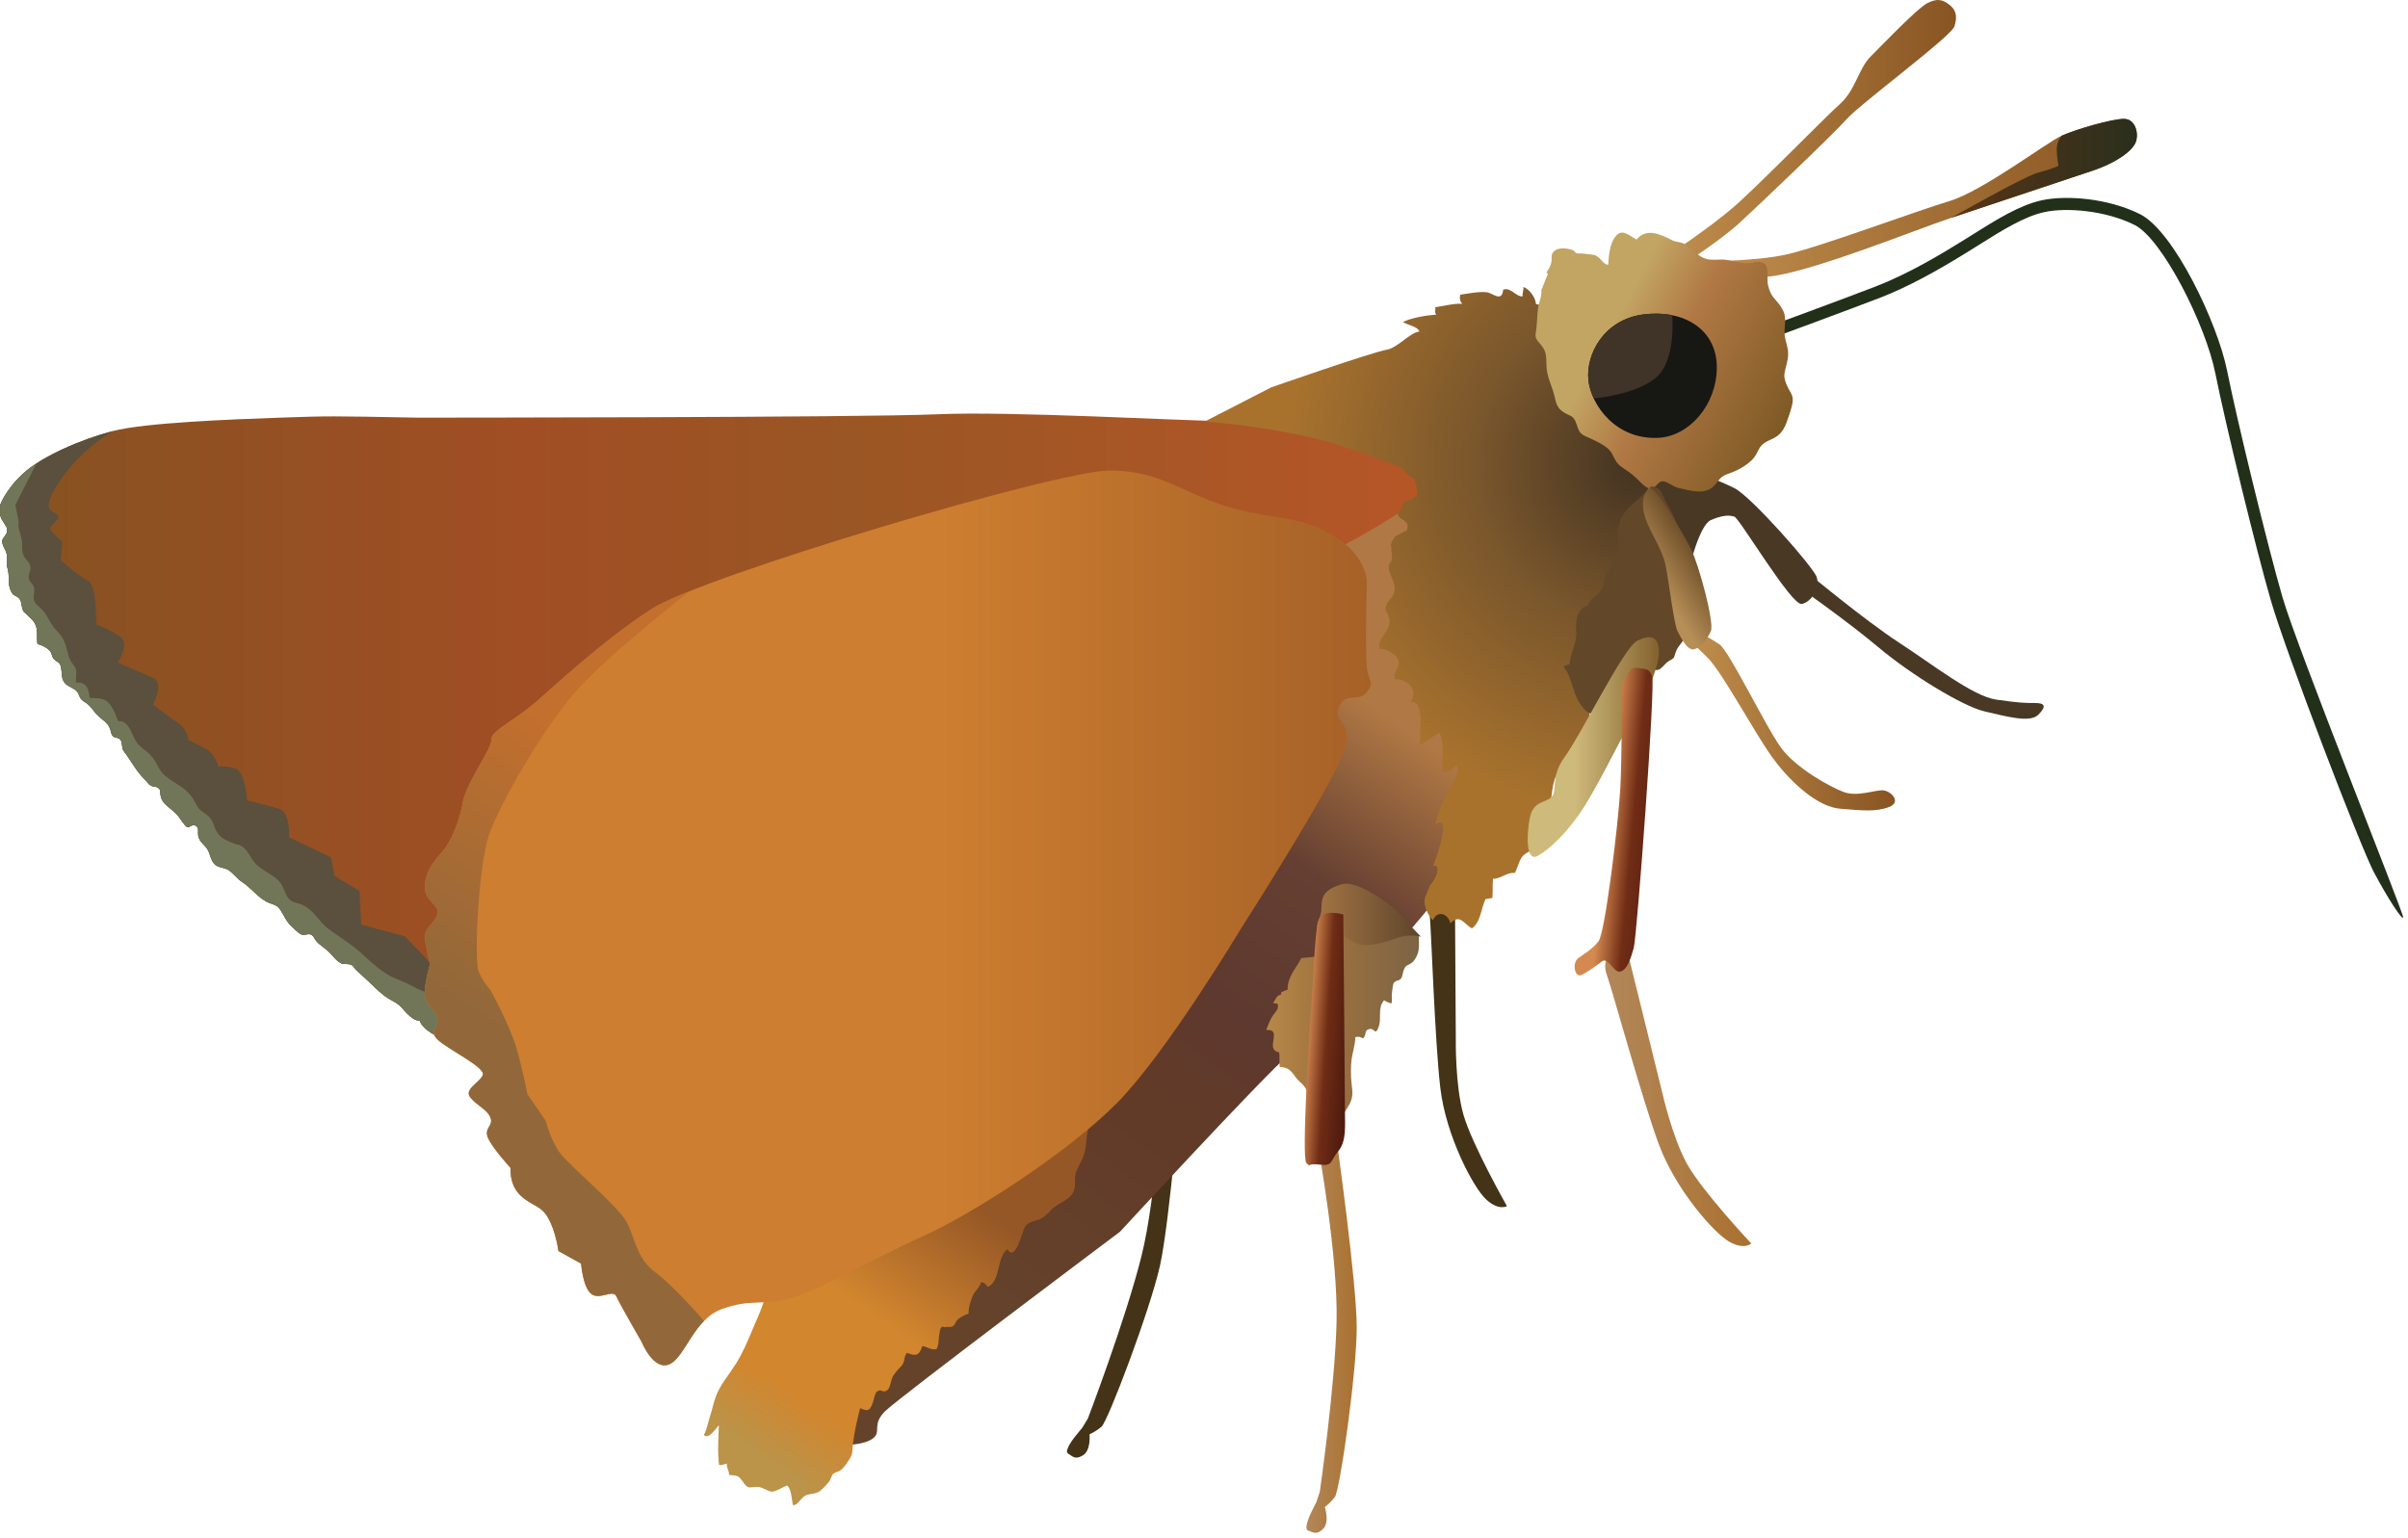 
        <svg xmlns:rdf="http://www.w3.org/1999/02/22-rdf-syntax-ns#" xmlns="http://www.w3.org/2000/svg" xmlns:cc="http://creativecommons.org/ns#" xmlns:xlink="http://www.w3.org/1999/xlink" xmlns:dc="http://purl.org/dc/elements/1.1/" x="0px" y="0px" width="501" height="320" viewBox="0 0 501 320" xml:space="preserve">
            <title>Problema bulenta (Rare Skipper)</title>
            <desc xmlns:ian_image_library="https://ian.umces.edu/media-library/">
                <ian_image_library:title>Problema bulenta (Rare Skipper)</ian_image_library:title>
                <ian_image_library:descr>Illustration of Problema bulenta (Rare Skipper).</ian_image_library:descr>
                <ian_image_library:scene>
                    <ian_image_library:contains>insect, butterfly, Animalia, Arthropoda, Insecta, Lepidoptera, Hesperiidae, Problema bulenta, Rare Skipper</ian_image_library:contains>
                    <ian_image_library:when>2012-02-03</ian_image_library:when>
                </ian_image_library:scene>
            </desc>
            
<defs>
</defs>
<linearGradient id="ian_symbols_975c6298c4fa71646d8c569a0c33341e" gradientUnits="userSpaceOnUse" x1="347.238" y1="27.561" x2="406.964" y2="27.561">
	<stop  offset="0" style="stop-color:#C08E4D"/>
	<stop  offset="1" style="stop-color:#885422"/>
</linearGradient>
<path fill="url(#ian_symbols_975c6298c4fa71646d8c569a0c33341e)" d="M347.238,53.026c0,0,8.383-5.589,13.271-9.781c4.896-4.191,19.213-18.859,22.356-21.655
	s3.84-7.335,6.287-9.781c2.448-2.445,9.783-10.128,11.879-11.176s3.14-0.7,4.535,0.348c1.399,1.048,1.748,2.445,1.048,4.541
	c-0.696,2.096-19.558,16.068-22.349,19.211c-2.8,3.144-18.166,17.813-22.357,21.655c-4.191,3.842-11.878,8.733-11.878,8.733
	L347.238,53.026z"/>
<path fill="#493824" d="M375.882,119.039c0,0,12.222,10.128,19.209,14.67s15.366,11.178,20.257,11.876
	c4.892,0.698,5.939,0.698,8.035,0.698s2.443,0.7,0.7,2.446c-1.748,1.746-6.64,0.35-11.179-0.698s-15.37-7.687-22.005-13.274
	c-6.635-5.587-17.113-12.922-17.113-12.922L375.882,119.039z"/>
<path fill="#493824" d="M351.429,118.341c0,0,2.096-9.081,4.544-10.129c2.443-1.048,3.839-1.05,4.887-0.7
	s11.879,18.513,13.975,18.164c2.096-0.35,3.839-3.494,3.144-5.589c-0.7-2.096-13.626-16.766-17.118-18.511
	c-3.491-1.746-7.683-3.144-7.683-3.144l-10.826,1.397L351.429,118.341z"/>
<path fill="#443317" d="M302.705,185.509l0.185,30.58c0,0-0.168,9.66,1.579,15.829c1.748,6.172,9.063,19.065,9.063,19.065
	s-1.687,1.036-4.334-1.399c-2.645-2.436-8.33-13.144-9.521-23.131c-1.187-9.983-1.907-33.867-2.268-36.831
	c-0.368-2.963,1.826-4.592,1.826-4.592L302.705,185.509z"/>
<path fill="#443317" d="M245.785,224.341c0,0-2.396,29.888-4.457,39.094c-2.062,9.202-10.813,32.296-12.141,33.433
	c-1.328,1.131-2.503,1.584-2.503,1.584s0.338,3.299-1.332,4.355c-1.668,1.061-2.196,0.221-3.144-0.348
	c-0.945-0.564,1.521-3.594,1.521-3.594l1.479-1.816l1.14-1.893c0,0,7.8-20.445,11.117-33.662
	c3.319-13.217,4.266-36.625,4.266-36.625L245.785,224.341z"/>
<linearGradient id="ian_symbols_4750fa21984255b42d7c23ec495b509c" gradientUnits="userSpaceOnUse" x1="199.865" y1="274.27" x2="289.283" y2="147.13">
	<stop  offset="0" style="stop-color:#65432B"/>
	<stop  offset="0.394" style="stop-color:#623A28"/>
	<stop  offset="0.551" style="stop-color:#5E392F"/>
	<stop  offset="0.758" style="stop-color:#653F32"/>
	<stop  offset="0.988" style="stop-color:#B07844"/>
</linearGradient>
<path fill="url(#ian_symbols_4750fa21984255b42d7c23ec495b509c)" d="M279.824,116.595c-0.024-2.8-1.375-5.008-0.99-7.979c0.736-0.156,2.137,0.602,2.496,0.414
	c0.463-0.244,0.803-1.985,1.003-2.501c1.126-0.271,1.993,0.618,3.021,0.233c0.151-2.262,1.833-2.833,3.495-3.498
	c-0.176-1.694,1.404-1.751,2.501-1.347c0.68,0.25,0.99,0.487,1.769,0.688c0.744,0.192,1.199,0.358,2.079,0.368l1.392,2.794
	l11.183,47.153c0,0-3.496,25.148-7.688,32.135s-25.5,28.641-31.787,34.23c-6.287,5.588-35.275,37.023-35.275,37.023
	s-46.105,34.578-48.898,37.375c-2.794,2.791-0.7,4.191-2.446,5.586c-1.745,1.396-5.589,1.396-5.589,1.396l-2.096-10.479
	l107.927-170.799L279.824,116.595z"/>
<linearGradient id="ian_symbols_bd81569bb44ba894897450ad8fd3b9ce" gradientUnits="userSpaceOnUse" x1="160.255" y1="303.884" x2="223.126" y2="212.37">
	<stop  offset="0" style="stop-color:#BB9349"/>
	<stop  offset="0.127" style="stop-color:#D2862E"/>
	<stop  offset="0.333" style="stop-color:#D2862E"/>
	<stop  offset="0.612" style="stop-color:#965726"/>
</linearGradient>
<path fill="url(#ian_symbols_bd81569bb44ba894897450ad8fd3b9ce)" d="M159.323,269.231c-0.516,2.57-1.856,5.248-2.871,7.695c-0.995,2.395-2.004,4.756-3.416,6.975
	c-1.442,2.271-3.181,4.236-4.115,6.713c-0.471,1.252-0.68,2.574-1.105,3.787c-0.428,1.219-0.741,3.195-1.382,4.178
	c0.993,1.098,2.441-1.305,3.128-1.98c-0.091,2.652-0.291,5.588,0.034,8.207c0.629,0.191,1.091-0.168,1.634-0.25
	c-0.093,0.904,0.491,1.482,0.462,2.35c1.677,0.221,1.879,0,2.82,1.359c1.212,1.748,1.267,1.146,3.065,1.137
	c1.139-0.008,2.056,0.967,3.048,0.986c0.792,0.018,2.378-1.01,3.149-1.285c0.928,0.803,0.915,2.91,1.208,4.094
	c0.99,0.078,1.53-1.27,2.288-1.797c1.009-0.699,2.18-0.393,3.164-1.02c0.669-0.43,1.588-1.477,2.087-2.107
	c0.287-0.359,0.526-1.33,0.852-1.596c0.491-0.402,0.925-0.344,1.414-0.676c0.833-0.561,1.394-1.527,1.905-2.289
	c0.829-1.24,0.606-1.906,0.786-3.4c0.293-2.424,0.857-4.848,1.483-7.291c1.697,0.803,2.104,0.459,2.727-1.439
	c0.144-0.439,0.344-1.703,0.768-2.01c0.929-0.68,0.984,0.27,1.948-0.152c0.719-0.314,0.919-1.752,1.115-2.391
	c0.248-0.803,0.6-1.146,1.048-1.727c0.454-0.59,1.105-0.99,1.406-1.76c0.247-0.631,0.202-1.58,0.777-2.031
	c1.677,0.736,2.55,0.631,3.125-1.399c0.96,0.041,1.879,0.933,3.013,0.585c0.424-0.871,0.394-1.682,0.489-2.656
	c0.004-0.041,0.228-1.449,0.248-1.481c0.611-0.95,0.538-0.263,1.149-0.417c0.655-0.164,0.944,0.217,1.597-0.267
	c0.37-0.274,0.461-0.839,0.751-1.15c0.555-0.593,1.631-1.149,2.403-1.362c-0.054-1.217,0.4-2.607,0.847-3.697
	c0.397-0.965,1.529-1.833,1.729-2.824c0.622-0.057,1.025,0.41,1.412,0.941c2.716-1.092,1.815-6.303,4.105-7.842
	c1.615,2.881,3.25-4.061,3.573-4.593c0.702-1.154,1.95-1.171,2.968-1.58c1.136-0.458,1.75-1.13,2.542-1.997
	c1.397-1.535,4.218-2.006,4.81-4.273c0.335-1.277-0.074-2.546,0.43-3.762c0.465-1.117,1.042-2.018,1.474-3.144
	c0.91-2.374,0.274-5.239,1.756-7.249c1.401-1.899,1.621-4.117,2.972-6.033c0.702-0.999,1.676-1.424,2.529-2.096
	c0.943-0.745,1.901-1.973,2.542-3.037c1.15-1.916,2.38-3.594,3.641-5.416c0.859-1.248,1.189-2.521,1.854-3.762
	c0.645-1.203,1.793-1.317,2.722-2.186c1.608-1.498,21.936-43.542,21.747-43.948c0.009-0.25-0.118-0.356-0.368-0.323L159.323,269.231
	z"/>
<path fill="#22301A" d="M493.937,181.563c-2.791-5.239-18.341-45.825-21.464-56.586c-3.029-10.434-9.398-36.491-11.551-47.258
	c-2.067-10.329-11.102-28.057-16.799-30.903c-6.091-3.049-14.199-3.663-18.73-2.691c-4.232,0.906-8.886,3.831-13.811,6.927
	l-1.506,0.944c-7.523,4.703-13.475,7.844-18.723,9.885c-6.226,2.419-23.249,8.678-23.421,8.741l-0.867-2.362
	c0.172-0.062,17.175-6.312,23.38-8.725c6.696-2.601,13.65-6.766,18.296-9.672l1.499-0.939c5.124-3.219,9.958-6.258,14.624-7.259
	c5.072-1.081,13.704-0.436,20.389,2.9c6.991,3.498,16.11,22.549,18.133,32.664c2.145,10.718,8.489,36.66,11.502,47.049
	c3.094,10.648,25.234,65.795,25.111,66.602C499.876,191.69,496.729,186.803,493.937,181.563z"/>
<linearGradient id="ian_symbols_5b868d9e2273630479845118da0d2d16" gradientUnits="userSpaceOnUse" x1="351.782" y1="150.125" x2="394.264" y2="150.125">
	<stop  offset="0" style="stop-color:#C08E4D"/>
	<stop  offset="1" style="stop-color:#885422"/>
</linearGradient>
<path fill="url(#ian_symbols_5b868d9e2273630479845118da0d2d16)" d="M351.782,133.708c0,0,0.348,0,3.491,3.144s9.778,15.718,13.622,20.957s9.431,10.132,13.97,10.477
	c4.54,0.352,7.335,0.704,10.131-0.344s0.348-3.495-1.396-3.495c-1.748,0-5.239,1.399-8.035,0.352
	c-2.796-1.05-9.778-4.893-12.922-9.084s-10.831-20.257-12.927-21.655c-2.096-1.398-4.191-2.446-4.191-2.446L351.782,133.708z"/>
<linearGradient id="ian_symbols_5db45e362e0a50341d6ff9c8912681cb" gradientUnits="userSpaceOnUse" x1="0" y1="150.956" x2="295.362" y2="150.956">
	<stop  offset="0" style="stop-color:#865221"/>
	<stop  offset="0.37" style="stop-color:#A14E24"/>
	<stop  offset="0.6" style="stop-color:#9A5624"/>
	<stop  offset="1" style="stop-color:#B65627"/>
</linearGradient>
<path fill="url(#ian_symbols_5db45e362e0a50341d6ff9c8912681cb)" d="M92.96,215.792c-1.887,0.425-5.147-1.729-5.65-3.431c-0.883,0-1.29-0.344-1.944-0.852
	c-0.392-0.299-0.939-0.855-1.225-1.204c-0.935-1.133-1.471-1.521-2.718-2.186c-1.991-1.063-3.331-2.607-4.967-4.117
	c-0.777-0.721-1.642-1.49-2.368-2.17c-0.366-0.344-0.48-0.802-1.021-1.08c-0.502-0.254-1.587-0.037-2.131-0.319
	c-1.087-0.565-1.762-1.711-2.684-2.529c-0.779-0.7-1.852-1.367-2.46-2.1c-0.405-0.487-0.493-1.068-1.108-1.334
	c-0.59-0.253-1.427,0.242-2.043-0.053c-0.648-0.307-1.748-1.44-2.251-1.94c-0.825-0.819-1.314-2.006-1.932-2.959
	c-0.798-1.232-1.209-1.138-2.523-1.666c-2.044-0.827-3.655-3.098-5.509-4.29c-1.066-0.684-1.75-1.703-2.777-2.448
	c-0.956-0.688-2.166-0.45-2.986-1.277c-0.896-0.909-0.923-2.268-1.576-3.242c-0.61-0.909-1.588-1.343-1.84-2.718
	c-0.137-0.753,0.278-1.76-0.661-2.121c-0.722-0.278-1.091,0.544-1.686,0.311c-0.465-0.18-1.49-1.895-1.914-2.374
	c-0.921-1.04-1.865-1.588-2.706-2.452c-0.328-0.34-0.616-0.855-0.786-1.314c-0.141-0.385-0.092-1.465-0.333-1.76
	c-0.479-0.58-1.168-0.369-1.76-0.686c-0.605-0.321-0.557-0.552-1.052-1.043c-0.741-0.737-1.353-1.447-1.93-2.262
	c-0.62-0.874-1.238-1.809-1.823-2.716c-0.28-0.436-0.753-0.96-0.97-1.379c-0.305-0.587-0.184-1.606-0.497-2.044
	c-0.46-0.645-1.228-0.448-1.607-0.837c-0.501-0.516-0.393-1.046-0.671-1.695c-0.473-1.093-1.341-1.594-2.202-2.341
	c-0.984-0.854-1.455-1.846-2.35-2.609c-0.455-0.389-0.995-0.6-1.396-1.058c-0.43-0.491-0.442-1.091-0.874-1.588
	c-0.721-0.829-2.024-1.052-2.628-1.895c-0.77-1.077-0.422-2.245-0.771-3.422c-0.271-0.913-0.768-0.767-1.41-1.457
	c-0.426-0.458-0.405-1.12-0.77-1.6c-0.585-0.772-1.754-1.298-2.654-1.537c-0.24-1.623,0.246-3.06-0.663-4.478
	c-0.426-0.665-1.02-1.103-1.582-1.668c-0.745-0.753-0.632-0.34-0.96-1.476c-0.203-0.702-0.086-1.226-0.602-1.844
	c-0.417-0.497-1.054-0.53-1.415-1.029c-0.747-1.036-0.79-2.491-0.777-3.764c0.008-0.833-0.258-1.396-0.35-2.096
	c-0.106-0.808-0.012-0.888,0.008-1.737c0.033-1.443-1.093-2.171-0.984-3.426c0.041-0.475,0.925-1.25,0.995-1.803
	c0.129-1.025-0.25-1.111-0.63-1.853c-0.401-0.782-0.62-0.708-0.784-1.662c-0.114-0.653-0.002-1.429-0.002-2.094
	c0,0,1.05-3.146,4.892-6.637c3.841-3.492,11.874-6.983,18.511-8.731s24.8-2.448,34.929-2.795c10.189-0.35,10.092-0.348,28.292,0
	c0,0,92.906,0,108.276-0.698c15.37-0.698,51.347,1.398,59.38,1.398c8.032,0,17.115,2.444,24.103,4.54
	c6.982,2.096,13.548,4.441,14.67,5.939c1.113,1.498,2.791,2.096,2.096,4.889c-0.704,2.794-18.861,12.225-18.861,12.225
	L92.96,215.792z"/>
<path fill="#5B4F3D" d="M92.96,215.792c-1.887,0.425-5.147-1.729-5.65-3.431c-0.883,0-1.29-0.344-1.944-0.852
	c-0.392-0.299-0.939-0.855-1.225-1.204c-0.935-1.133-1.471-1.521-2.718-2.186c-1.991-1.063-3.331-2.607-4.967-4.117
	c-0.777-0.721-1.642-1.49-2.368-2.17c-0.366-0.344-0.48-0.802-1.021-1.08c-0.502-0.254-1.587-0.037-2.131-0.319
	c-1.087-0.565-1.762-1.711-2.684-2.529c-0.779-0.7-1.852-1.367-2.46-2.1c-0.405-0.487-0.493-1.068-1.108-1.334
	c-0.59-0.253-1.427,0.242-2.043-0.053c-0.648-0.307-1.748-1.44-2.251-1.94c-0.825-0.819-1.314-2.006-1.932-2.959
	c-0.798-1.232-1.209-1.138-2.523-1.666c-2.044-0.827-3.655-3.098-5.509-4.29c-1.066-0.684-1.75-1.703-2.777-2.448
	c-0.956-0.688-2.166-0.45-2.986-1.277c-0.896-0.909-0.923-2.268-1.576-3.242c-0.61-0.909-1.588-1.343-1.84-2.718
	c-0.137-0.753,0.278-1.76-0.661-2.121c-0.722-0.278-1.091,0.544-1.686,0.311c-0.465-0.18-1.49-1.895-1.914-2.374
	c-0.921-1.04-1.865-1.588-2.706-2.452c-0.328-0.34-0.616-0.855-0.786-1.314c-0.141-0.385-0.092-1.465-0.333-1.76
	c-0.479-0.58-1.168-0.369-1.76-0.686c-0.605-0.321-0.557-0.552-1.052-1.043c-0.741-0.737-1.353-1.447-1.93-2.262
	c-0.62-0.874-1.238-1.809-1.823-2.716c-0.28-0.436-0.753-0.96-0.97-1.379c-0.305-0.587-0.184-1.606-0.497-2.044
	c-0.46-0.645-1.228-0.448-1.607-0.837c-0.501-0.516-0.393-1.046-0.671-1.695c-0.473-1.093-1.341-1.594-2.202-2.341
	c-0.984-0.854-1.455-1.846-2.35-2.609c-0.455-0.389-0.995-0.6-1.396-1.058c-0.43-0.491-0.442-1.091-0.874-1.588
	c-0.721-0.829-2.024-1.052-2.628-1.895c-0.77-1.077-0.422-2.245-0.771-3.422c-0.271-0.913-0.768-0.767-1.41-1.457
	c-0.426-0.458-0.405-1.12-0.77-1.6c-0.585-0.772-1.754-1.298-2.654-1.537c-0.24-1.623,0.246-3.06-0.663-4.478
	c-0.426-0.665-1.02-1.103-1.582-1.668c-0.745-0.753-0.632-0.34-0.96-1.476c-0.203-0.702-0.086-1.226-0.602-1.844
	c-0.417-0.497-1.054-0.53-1.415-1.029c-0.747-1.036-0.79-2.491-0.777-3.764c0.008-0.833-0.258-1.396-0.35-2.096
	c-0.106-0.808-0.012-0.888,0.008-1.737c0.033-1.443-1.093-2.171-0.984-3.426c0.041-0.475,0.925-1.25,0.995-1.803
	c0.129-1.025-0.25-1.111-0.63-1.853c-0.401-0.782-0.62-0.708-0.784-1.662c-0.114-0.653-0.002-1.429-0.002-2.094
	c0,0,1.05-3.146,4.892-6.637c3.841-3.492,11.874-6.983,18.511-8.731c0,0-6.289,3.492-10.829,10.128
	c-4.539,6.637-1.746,6.287-0.698,7.335s-2.098,2.096-1.398,3.144c0.7,1.048,2.446,2.446,2.446,2.446l-0.35,3.841
	c0,0,3.494,3.144,5.589,4.191s1.746,9.081,1.746,9.081s3.492,1.399,5.239,2.795c1.748,1.396-0.698,5.239-0.698,5.239
	s4.889,2.096,7.335,3.144s0,5.587,0,5.587s3.144,2.447,5.239,3.843s2.096,3.492,2.096,3.492s1.398,0.7,3.494,1.748
	s2.793,3.841,2.793,3.841s1.398-0.348,3.494,0.35s2.443,6.635,2.443,6.635s4.191,1.048,6.637,1.748s2.096,5.939,2.096,5.939
	l8.733,4.191l0.697,3.84l5.239,3.144l0.351,6.987l9.08,2.444l6.985,7.334L92.96,215.792z"/>
<path fill="#727658" d="M92.96,215.792c-1.887,0.425-5.147-1.729-5.65-3.431c-0.883,0-1.29-0.344-1.944-0.852
	c-0.392-0.299-0.939-0.855-1.225-1.204c-0.935-1.133-1.471-1.521-2.718-2.186c-1.991-1.063-3.331-2.607-4.967-4.117
	c-0.777-0.721-1.642-1.49-2.368-2.17c-0.366-0.344-0.48-0.802-1.021-1.08c-0.502-0.254-1.587-0.037-2.131-0.319
	c-1.087-0.565-1.762-1.711-2.684-2.529c-0.779-0.7-1.852-1.367-2.46-2.1c-0.405-0.487-0.493-1.068-1.108-1.334
	c-0.59-0.253-1.427,0.242-2.043-0.053c-0.648-0.307-1.748-1.44-2.251-1.94c-0.825-0.819-1.314-2.006-1.932-2.959
	c-0.798-1.232-1.209-1.138-2.523-1.666c-2.044-0.827-3.655-3.098-5.509-4.29c-1.066-0.684-1.75-1.703-2.777-2.448
	c-0.956-0.688-2.166-0.45-2.986-1.277c-0.896-0.909-0.923-2.268-1.576-3.242c-0.61-0.909-1.588-1.343-1.84-2.718
	c-0.137-0.753,0.278-1.76-0.661-2.121c-0.722-0.278-1.091,0.544-1.686,0.311c-0.465-0.18-1.49-1.895-1.914-2.374
	c-0.921-1.04-1.865-1.588-2.706-2.452c-0.328-0.34-0.616-0.855-0.786-1.314c-0.141-0.385-0.092-1.465-0.333-1.76
	c-0.479-0.58-1.168-0.369-1.76-0.686c-0.605-0.321-0.557-0.552-1.052-1.043c-0.741-0.737-1.353-1.447-1.93-2.262
	c-0.62-0.874-1.238-1.809-1.823-2.716c-0.28-0.436-0.753-0.96-0.97-1.379c-0.305-0.587-0.184-1.606-0.497-2.044
	c-0.46-0.645-1.228-0.448-1.607-0.837c-0.501-0.516-0.393-1.046-0.671-1.695c-0.473-1.093-1.341-1.594-2.202-2.341
	c-0.984-0.854-1.455-1.846-2.35-2.609c-0.455-0.389-0.995-0.6-1.396-1.058c-0.43-0.491-0.442-1.091-0.874-1.588
	c-0.721-0.829-2.024-1.052-2.628-1.895c-0.77-1.077-0.422-2.245-0.771-3.422c-0.271-0.913-0.768-0.767-1.41-1.457
	c-0.426-0.458-0.405-1.12-0.77-1.6c-0.585-0.772-1.754-1.298-2.654-1.537c-0.24-1.623,0.246-3.06-0.663-4.478
	c-0.426-0.665-1.02-1.103-1.582-1.668c-0.745-0.753-0.632-0.34-0.96-1.476c-0.203-0.702-0.086-1.226-0.602-1.844
	c-0.417-0.497-1.054-0.53-1.415-1.029c-0.747-1.036-0.79-2.491-0.777-3.764c0.008-0.833-0.258-1.396-0.35-2.096
	c-0.106-0.808-0.012-0.888,0.008-1.737c0.033-1.443-1.093-2.171-0.984-3.426c0.041-0.475,0.925-1.25,0.995-1.803
	c0.129-1.025-0.25-1.111-0.63-1.853c-0.401-0.782-0.62-0.708-0.784-1.662c-0.114-0.653-0.002-1.429-0.002-2.094
	c0,0,1.05-3.146,4.892-6.637c0.736-0.669,1.629-1.339,2.636-1.996l-4.384,8.632l0.7,3.494c-0.336,1.441,0.712,3.006,0.698,4.54
	c-0.01,1.06-0.043,1.782,0.438,2.726c0.311,0.612,1.038,1.087,1.238,1.807c0.272,0.975-0.336,1.603-0.305,2.454
	c0.039,1.04,0.85,1.256,1.091,2.079c0.256,0.872-0.248,1.932,0.053,2.818c0.264,0.782,1.036,1.273,1.588,1.824
	c1.088,1.086,1.293,2,2.087,3.153c0.888,1.29,1.86,1.969,2.54,3.416c0.678,1.441,0.666,2.853,1.398,4.173
	c0.317,0.571,0.89,1.068,1.066,1.728c0.217,0.821-0.074,1.914,0.035,2.761c2.114-0.231,2.722,1.392,2.796,3.144
	c1.764,0.225,3.004-0.162,4.234,1.371c0.745,0.931,1.326,2.366,1.711,3.51c2.548-0.223,2.806,3.354,4.216,4.865
	c0.753,0.807,1.678,1.292,2.446,2.096c0.89,0.934,1.324,1.86,1.924,2.959c1.195,2.19,4.292,3.078,6.119,5.076
	c0.757,0.827,1.144,1.563,1.66,2.521c0.68,1.256,1.459,1.326,2.53,2.366c0.929,0.909,0.997,1.989,1.555,2.98
	c0.614,1.081,1.371,1.629,2.454,2.087c0.561,0.229,0.868,0.409,1.486,0.61c0.816,0.262,0.925,0.127,1.658,0.7
	c1.013,0.786,1.471,2.067,2.27,3.054c1.617,1.993,4.204,2.493,5.607,4.552c0.573,0.839,0.782,1.977,1.369,2.792
	c0.891,1.236,1.83,1.04,2.997,1.547c2.445,1.06,3.571,3.675,5.661,5.169c2.232,1.596,4.664,3.111,6.635,4.891
	c2.253,2.031,4.414,4.2,7.255,5.334c1.433,0.568,2.869,1.24,4.29,2.01c0.978,0.528,3.747,1.352,3.473,1.388L92.96,215.792z"/>
<linearGradient id="ian_symbols_bf0123591bd0a4a431f4f655bf1d6ecd" gradientUnits="userSpaceOnUse" x1="352.83" y1="41.27" x2="444.596" y2="41.27">
	<stop  offset="0" style="stop-color:#C08E4D"/>
	<stop  offset="1" style="stop-color:#885422"/>
</linearGradient>
<path fill="url(#ian_symbols_bf0123591bd0a4a431f4f655bf1d6ecd)" d="M352.83,57.217c0,0,6.631,1.046,15.014,0.348c8.383-0.698,30.739-9.779,38.074-12.225
	c7.335-2.445,24.101-8.035,29.34-9.78c5.239-1.746,8.383-4.191,9.079-5.938c0.704-1.746,0.004-4.889-2.439-4.889
	c-2.448,0-9.783,2.094-12.927,3.492c-3.144,1.397-16.417,11.526-23.404,13.622c-6.983,2.096-27.588,9.782-34.228,11.178
	c-6.639,1.396-14.317,1.048-15.718,1.746C354.221,55.47,352.83,57.217,352.83,57.217z"/>
<radialGradient id="ian_symbols_af5eb38480457ab471ad959fae4afeb5" cx="341.178" cy="96.41" r="73.135" gradientUnits="userSpaceOnUse">
	<stop  offset="0" style="stop-color:#413221"/>
	<stop  offset="0.461" style="stop-color:#79562C"/>
	<stop  offset="1" style="stop-color:#A8722D"/>
</radialGradient>
<path fill="url(#ian_symbols_af5eb38480457ab471ad959fae4afeb5)" d="M250.705,87.691l13.753-7.073c0,0,20.957-7.335,24.101-7.859c2.178-0.364,4.863-3.614,6.758-3.771
	c-0.462-1.171-2.365-1.232-3.417-2.006c1.842-0.864,4.936-1.39,6.941-1.519c-0.512-0.589-0.077-0.954-0.245-1.533
	c1.719-0.227,4.011-0.847,5.632-0.708c-0.458-0.522-0.614-1.181-0.393-1.912c1.776-0.235,3.913-0.7,5.563-0.483
	c1.158,0.153,3.099,2.161,3.353-0.549c1.58-0.579,2.558,1.425,4.011,1.41c-0.049-0.573,0.271-1.408,0.196-1.975
	c1.27,0.487,2.489,2.129,2.604,3.535c0.307,0.143,0.626,0.17,0.958,0.08l22.528,32.483c0.009-0.425,0.106,5.051-0.114,7.219
	c-0.25,2.38-1.678,4.25-1.457,6.928c0.114,1.397,0.409,2.366,0.405,3.669c-0.004,1.119-0.835,2.306-0.299,3.561
	c0.536,1.265,1.694,0.97,1.49,2.752c-0.082,0.706-0.855,1.596-1.376,2.055c0.885,1.515-0.18,2.757-0.233,4.191
	c-0.086,2.423,1.396,2.171,2.235,4.075c1.195,2.72-1.322,5.583-3.663,6.547c-4.703,1.94-8.015,5.52-9.152,10.755
	c-0.278,1.281-0.263,3.074-0.934,4.306c-0.585,1.066-1.498,1.458-2.227,2.479c-1.408,1.971-2.947,4.912-3.954,7.059
	c-1.154,2.442-0.753,5.553-1.81,8.147c-0.957,2.35-3.103,4.765-3.103,7.376c-2.856,0.966-2.521,2.391-3.667,4.715
	c-1.785-0.168-2.841,1.236-4.548,1.216c-0.164,1.322,0.008,2.714-0.155,4.036c-0.385-0.074-1.027,0.233-1.404,0.168
	c-0.893,1.809-1.023,4.896-2.841,6.115c-1.747-0.95-2.48-3.119-4.47-1.032c-0.458-1.997-2.656-2.881-3.65-0.655
	c-0.995-0.941-1.957-3.053-1.703-4.519l1.048-2.619c-0.299,0.237,2.202-2.268,1.47-4.114c-0.242-0.119-0.491-0.135-0.741-0.053
	c0.258-0.827,4.257-11.174,0.385-8.612c0.483-1.854,1.277-3.999,2.161-5.951c0.729-1.619,3.103-4.454,2.382-6.365
	c-0.781,0.69-1.898,1.439-2.946,1.451c-0.394-2.728,0.52-5.771-0.729-8.25c-1.314,0.704-2.566,1.809-3.971,2.503
	c-0.295-1.832,1.162-9.615-2.006-8.817c1.735-2.706-0.663-4.877-3.258-4.83c-0.516-1.782,1.515-2.509,0.581-4.257
	c-0.565-1.07-2.604-2.124-3.725-2.03c-0.848-2.134,2.755-3.798,1.907-6.631c-0.426-1.431-1.097-0.964-0.418-2.722
	c0.319-0.819,1.171-1.374,1.453-2.217c0.733-2.184-1.285-3.972-1.068-5.79c0.033-0.319,0.598-0.876,0.676-1.414
	c0.09-0.643-0.185-1.41-0.127-1.992c0.074-0.71-0.385-0.563,0.119-1.572c0.159-0.323,0.43-0.63,0.622-1.06
	c0.945-0.362,1.478-0.902,2.427-1.244c0.909-2.247-1.449-1.932-1.915-3.487c0.213-0.041,0.544-0.796,0.63-0.612
	c0.532-3.017,2.206-1.483,3.537-3.471c-0.173-1.173-0.287-2.106-0.696-3.238c-1.203-0.371-1.821-1.455-2.514-2.198
	c0,0-11.002-4.716-20.957-6.812C260.791,88.477,250.705,87.691,250.705,87.691z"/>
<linearGradient id="ian_symbols_cf438c4028c1bed49168e2cf12ba068a" gradientUnits="userSpaceOnUse" x1="325.973" y1="62.969" x2="373.368" y2="87.833">
	<stop  offset="0" style="stop-color:#C2A563"/>
	<stop  offset="0.2" style="stop-color:#C2A563"/>
	<stop  offset="0.461" style="stop-color:#B07844"/>
	<stop  offset="1" style="stop-color:#7C5823"/>
</linearGradient>
<path fill="url(#ian_symbols_cf438c4028c1bed49168e2cf12ba068a)" d="M320.69,60.361c0.14,1.381-0.561,2.589-0.704,3.833c-0.172,1.482-0.168,2.718-0.344,4.198
	c-0.185,1.562-0.442,1.791,0.704,3.06c1.293,1.431,1.396,2.389,1.392,4.277c0,2.73,1.207,4.495,1.752,6.985
	c0.237,1.086,0.482,2.038,1.461,2.804c1.515,1.183,2.395,0.628,3.074,2.793c0.401,1.259,0.622,1.885,1.76,2.427
	c1.077,0.512,2.08,0.898,3.123,1.494c1.036,0.591,2.01,1.244,2.538,2.271c0.691,1.334,0.823,1.897,2.108,2.783
	c1.068,0.737,2.029,1.365,2.963,2.278c0.59,0.579,1.735,1.83,2.514,2.026c1.42,0.358,1.743-1.31,2.812-1.447
	c0.794-0.103,2.411,1.177,3.222,1.353c2.365,0.51,5.55,1.644,7.519-0.356c0.901-0.917,1.225-1.871,2.521-2.368
	c1.139-0.438,2.06-0.739,3.156-1.389c1.015-0.604,1.948-1.238,2.701-2.192c0.704-0.89,0.925-2.044,1.826-2.783
	c1.007-0.829,2.096-0.978,3.077-1.756c0.913-0.725,1.474-1.717,1.826-2.691c0.409-1.142,0.839-2.341,1.121-3.501
	c0.435-1.766,0.091-2.141-0.695-3.569c-0.565-1.017-0.986-2.259-0.852-3.144c0.213-1.435,0.766-2.534,0.77-4.114
	c0.008-1.41-0.573-2.589-0.712-3.823c-0.168-1.449,0.311-3.074-0.065-4.48c-0.222-0.839-0.991-1.965-1.58-2.612
	c-1.048-1.156-1.457-1.866-1.842-3.414c-0.213-0.866,0.098-3.44-0.41-4.114c-0.949-1.258-2.652-0.442-3.753-0.401
	c-1.519,0.055-3.024-0.534-4.556-0.725c-1.556-0.192-3.16,0.252-4.552-0.332c-0.999-0.417-2.038-1.295-2.882-2.02
	c-0.63-0.54-0.941-0.886-1.646-1.142c-0.704-0.255-1.465-0.229-2.186-0.604c-2.186-1.125-5.271-2.675-7.339-0.137
	c-1.617-0.77-2.972-2.393-4.376-0.648c-1.244,1.551-1.416,3.96-1.534,5.894c-0.995,0.135-1.703-1.869-3.083-2.049
	c-0.712-0.094-1.588-0.194-2.173-0.274c-0.373-0.051-0.995,0.055-1.339-0.062c-0.352-0.119-0.45-0.544-0.749-0.645
	c-1.101-0.376-3.119-0.724-4.04,0.358c-0.605,0.702-0.29,1.146-0.426,2.016c-0.131,0.884-0.54,1.478-0.998,2.2
	c-0.074,0.205,0.024,0.285,0.294,0.246L320.69,60.361z"/>
<path fill="#634729" d="M342.699,138.25c0.872,0.301,1.232,1.541,2.46,1.072c0.59-0.225,1.363-1.371,2.071-1.781
	c1.154-0.669,0.962-0.428,1.388-1.756c0.303-0.945,0.741-1.355,1.33-2.163c2.088-2.877,1.924-8.782,1.49-12.497
	c-0.442-3.786-1.576-7.824-2.464-11.508c-0.426-1.781-1.22-3.229-2.178-4.804c-0.917-1.494-1.229-3.814-3.312-3.53
	c-1.31,1.574-3.222,3.004-4.638,4.413c-2.423,2.415-2.497,4.926-2.079,8.103c0.335,2.562-1.924,3.946-2.722,6.017
	c-0.504,1.31-0.274,2.132-1.216,3.317c-0.713,0.898-2.178,1.674-2.428,2.824c-2.509,0.753-2.574,3.489-2.452,5.385
	c0.173,2.566-1.228,4.408-1.383,6.846c-0.45,0.166-0.839,0.313-1.289,0.489c1.936,2.464,1.813,5.411,3.544,7.858
	c0.831,1.179,1.821,2.462,3.328,1.754C332.986,147.899,342.699,138.25,342.699,138.25z"/>
<linearGradient id="ian_symbols_71c26c383e090724ad96d0448fac08bf" gradientUnits="userSpaceOnUse" x1="405.918" y1="35.038" x2="444.596" y2="35.038">
	<stop  offset="0" style="stop-color:#583516"/>
	<stop  offset="1" style="stop-color:#2A2F1D"/>
</linearGradient>
<path fill="url(#ian_symbols_71c26c383e090724ad96d0448fac08bf)" d="M428.97,28.226c3.144-1.398,10.479-3.492,12.927-3.492c2.443,0,3.144,3.144,2.439,4.889
	c-0.696,1.746-3.84,4.191-9.079,5.938c-5.239,1.746-22.005,7.335-29.34,9.78c0,0,15.37-8.732,18.166-9.431
	c2.791-0.698,4.191-1.397,4.191-1.397s-0.353-1.744-0.353-3.492S428.97,28.226,428.97,28.226z"/>
<linearGradient id="ian_symbols_956c7ab28e48683475860efa1f77a620" gradientUnits="userSpaceOnUse" x1="344.328" y1="120.578" x2="356.387" y2="113.001">
	<stop  offset="0" style="stop-color:#B68E57"/>
	<stop  offset="1" style="stop-color:#553818"/>
</linearGradient>
<path fill="url(#ian_symbols_956c7ab28e48683475860efa1f77a620)" d="M352.477,135.106c1.4-0.35,2.796-2.094,3.496-3.842c0.695-1.748-2.448-13.622-4.191-17.115
	c-1.748-3.494-7.724-13.589-8.751-12.558c-1.032,1.032-1.728,3.127-0.68,6.271s3.491,6.289,4.191,9.78
	c0.695,3.492,1.743,12.227,2.443,13.622C349.686,132.661,351.078,135.456,352.477,135.106z"/>
<path fill="#171714" d="M345.142,91.097c6.296-0.371,12.051-6.812,12.051-14.67c0-7.859-6.812-12.051-15.194-11.003
	s-12.05,8.383-11.526,13.622C330.997,84.285,336.236,91.62,345.142,91.097z"/>
<path fill="#403327" d="M347.91,65.596c-1.817-0.369-3.815-0.434-5.911-0.172c-8.383,1.048-12.05,8.383-11.526,13.622
	c0.123,1.218,0.5,2.548,1.118,3.868c0,0,8.837-0.725,13.028-4.392C348.81,74.854,347.91,65.596,347.91,65.596z"/>
<linearGradient id="ian_symbols_64b9590917e89ac41d5d0efd63081ae1" gradientUnits="userSpaceOnUse" x1="88.362" y1="191.007" x2="285.226" y2="191.007">
	<stop  offset="0.545" style="stop-color:#CD7E30"/>
	<stop  offset="1" style="stop-color:#A66127"/>
</linearGradient>
<path fill="url(#ian_symbols_64b9590917e89ac41d5d0efd63081ae1)" d="M277.556,111.529c-6.812-4.191-11.003-3.144-20.957-5.763c-9.955-2.62-14.67-7.859-25.673-7.859
	c-11.002,0-84.876,22.005-95.354,28.816c-10.479,6.811-20.433,16.241-24.101,19.385c-3.667,3.144-6.811,4.716-8.383,6.287
	c-1.571,1.572,0,0.524-1.571,3.668c-1.572,3.144-4.716,7.858-5.239,11.002c-0.524,3.144-2.096,7.335-3.668,9.431
	c-1.571,2.096-3.667,3.668-4.191,7.335c-0.523,3.668,3.144,4.364,2.62,6.287c-0.524,1.924-2.62,2.968-2.62,4.716
	c0,1.748,1.048,5.762,1.048,5.762s-1.397,4.717-1.048,6.813c0.351,2.096,2.446,2.791,2.62,4.715s-1.922,2.268,0,4.191
	s9.954,5.764,9.431,7.334c-0.524,1.572-4.018,2.969-2.62,4.717c1.398,1.747,3.494,2.443,4.191,4.191
	c0.698,1.747-1.397,2.096-0.523,4.191s4.715,6.287,4.715,6.287s-0.35,3.49,2.096,5.762c2.446,2.272,4.191,1.92,5.764,4.717
	c1.571,2.795,2.096,6.811,2.096,6.811l4.715,2.619c0,0,0.351,4.888,2.096,6.287c1.746,1.4,4.542-1.047,5.239,0.523
	c0.698,1.572,5.239,9.432,5.239,9.432s2.446,6.111,5.764,4.715s5.065-9.43,11.002-11.525c5.938-2.096,7.686-0.701,13.622-2.096
	c5.938-1.396,18.512-8.735,28.292-13.1c9.781-4.363,30.038-17.289,40.343-27.768s25.672-36.151,25.672-36.151
	s21.653-33.707,22.005-38.771c0.353-5.063-2.791-4.017-1.571-7.335c1.22-3.317,4.02-0.874,5.763-3.144
	c1.744-2.27,0.353-1.921,0-5.239c-0.352-3.317,0-17.813,0-17.813S284.367,115.721,277.556,111.529z"/>
<linearGradient id="ian_symbols_ba24c74bcc7abde461002b63aa882ca6" gradientUnits="userSpaceOnUse" x1="118.357" y1="223.281" x2="150.288" y2="174.718">
	<stop  offset="0" style="stop-color:#92683A"/>
	<stop  offset="1" style="stop-color:#C36F2D"/>
</linearGradient>
<path fill="url(#ian_symbols_ba24c74bcc7abde461002b63aa882ca6)" d="M146.485,274.864c-3.152,3.209-4.757,7.99-7.245,9.037c-3.317,1.396-5.764-4.715-5.764-4.715
	s-4.541-7.859-5.239-9.432c-0.697-1.57-3.493,0.877-5.239-0.523c-1.745-1.399-2.096-6.287-2.096-6.287l-4.715-2.619
	c0,0-0.524-4.016-2.096-6.811c-1.572-2.797-3.317-2.444-5.764-4.717c-2.445-2.271-2.096-5.762-2.096-5.762s-3.841-4.191-4.715-6.287
	s1.222-2.444,0.523-4.191c-0.697-1.748-2.793-2.444-4.191-4.191c-1.397-1.748,2.096-3.145,2.62-4.717
	c0.523-1.57-7.509-5.41-9.431-7.334s0.174-2.268,0-4.191s-2.27-2.619-2.62-4.715c-0.35-2.096,1.048-6.813,1.048-6.813
	s-1.048-4.015-1.048-5.762c0-1.748,2.096-2.792,2.62-4.716c0.523-1.923-3.144-2.619-2.62-6.287c0.524-3.667,2.62-5.239,4.191-7.335
	c1.572-2.096,3.144-6.287,3.668-9.431c0.523-3.144,3.667-7.858,5.239-11.002c1.571-3.144,0-2.096,1.571-3.668
	c1.572-1.571,4.716-3.144,8.383-6.287c3.668-3.144,13.622-12.574,24.101-19.385c1.486-0.966,4.249-2.237,7.927-3.708
	c0,0-17.359,13.491-23.994,21.174s-15.718,23.401-17.813,29.688s-3.144,25.844-2.096,28.292s2.445,3.844,2.445,3.844
	s3.842,6.986,5.239,11.526c1.398,4.54,2.446,10.13,2.446,10.13l3.841,5.588c0,0,1.051,4.539,3.494,7.335
	s11.526,10.479,13.271,13.622c1.746,3.144,2.094,7.684,5.938,10.479S146.485,274.864,146.485,274.864z"/>
<linearGradient id="ian_symbols_8e6d717947c3be642d4bd7dee2fdf778" gradientUnits="userSpaceOnUse" x1="263.443" y1="211.709" x2="295.238" y2="211.709">
	<stop  offset="0" style="stop-color:#B78948"/>
	<stop  offset="0.4" style="stop-color:#9E713F"/>
	<stop  offset="1" style="stop-color:#7C6444"/>
</linearGradient>
<path fill="url(#ian_symbols_8e6d717947c3be642d4bd7dee2fdf778)" d="M270.745,199.377c-1.158,2.268-2.873,3.818-2.853,6.573c-0.491,0.086-0.786,0.376-1.273,0.476
	c-0.04,0.188-0.09,0.376-0.131,0.564c-0.957,0.105-1.129,1.17-1.646,1.744c0.271-0.041,0.68,0.146,0.962,0.122
	c0.405,1.138-0.589,1.817-1.093,2.644c-0.544,0.893-0.912,1.916-1.269,2.824c3.635-0.232-0.491,4.069,2.701,4.671
	c0.144,0.987-0.016,2.034,0.115,3.028c2.714,0.115,2.611,1.806,4.396,3.287c0.941,0.778,1.302,1.729,1.74,2.801
	c0.266,0.662,0.667,2.152,1.231,2.644c0.639-0.204,1.302-0.516,1.392-1.298c1.629,0.61,2.079,2.841,3.508,3.668
	c0.778-0.994,1.728-2.35,2.28-3.434c0.77-1.503,0.594-2.575,0.409-4.11c-0.188-1.563-0.204-3.692,0.008-5.247
	c0.197-1.4,0.786-3.099,0.749-4.494c0.562-0.205,1.191-0.058,1.609,0.245c0.839-0.741,0.172-1.78,1.399-1.969
	c1.072-0.163,1.134,1.502,1.851-0.421c0.695-1.875-0.295-3.815,1.117-5.535c0.544,0.238,1.007,0.602,1.597,0.598
	c0.098-0.671-0.029-1.375,0.053-2.055c0.041-0.327,0.205-1.898,0.344-2.104c0.475-0.704,1.04-0.393,1.515-0.934
	c0.377-0.426,0.377-1.285,0.605-1.825c0.491-1.179,0.622-0.72,1.666-1.507c0.487-0.367,0.773-0.892,1.027-1.396
	c0.68-1.339,0.442-2.935,0.442-4.453l-15.718-4.191l-5.592,8.731L270.745,199.377z"/>
<linearGradient id="ian_symbols_79ba4e497c7c1934395d0dca0be93f08" gradientUnits="userSpaceOnUse" x1="333.978" y1="228.457" x2="364.356" y2="228.457">
	<stop  offset="0" style="stop-color:#B2875A"/>
	<stop  offset="1" style="stop-color:#AA712F"/>
</linearGradient>
<path fill="url(#ian_symbols_79ba4e497c7c1934395d0dca0be93f08)" d="M338.503,197.629l7.335,29.688c0,0,2.096,9.432,5.239,15.021
	c3.144,5.588,13.278,16.414,13.278,16.414s-1.4,1.4-4.544-0.348s-11.174-10.826-14.67-20.258c-3.495-9.43-9.782-32.482-10.83-35.278
	s0.704-4.892,0.704-4.892L338.503,197.629z"/>
<linearGradient id="ian_symbols_c1693aa46e5840b4e1a596276bcdaed8" gradientUnits="userSpaceOnUse" x1="317.844" y1="155.447" x2="345.142" y2="155.447">
	<stop  offset="0.358" style="stop-color:#CEBA7A"/>
	<stop  offset="1" style="stop-color:#84612E"/>
</linearGradient>
<path fill="url(#ian_symbols_c1693aa46e5840b4e1a596276bcdaed8)" d="M318.25,170.385c-0.704,3.843-0.704,9.079,1.743,7.683c2.448-1.396,6.287-4.892,9.783-10.479
	c3.487-5.587,9.078-17.114,10.479-19.209c1.392-2.096,4.887-9.081,4.887-12.574s-1.747-3.843-4.543-2.446
	c-2.792,1.398-11.87,19.909-15.014,24.101s-1.4,6.985-2.8,8.385C321.394,167.242,318.946,166.542,318.25,170.385z"/>
<linearGradient id="ian_symbols_e329a60842b531d4e18f88f3c0bf3cc2" gradientUnits="userSpaceOnUse" x1="334.25" y1="170.922" x2="347.929" y2="172.165">
	<stop  offset="0" style="stop-color:#D48950"/>
	<stop  offset="0.406" style="stop-color:#702C15"/>
	<stop  offset="1" style="stop-color:#511C0F"/>
</linearGradient>
<path fill="url(#ian_symbols_e329a60842b531d4e18f88f3c0bf3cc2)" d="M340.599,138.95c1.752,0.348,2.447,0,3.144,1.746c0.704,1.746-3.144,54.139-3.84,56.586
	c-0.695,2.443-1.396,4.535-2.791,4.887c-1.4,0.352-2.448-3.143-3.848-2.096c-1.392,1.049-2.792,2.096-4.191,2.796
	c-1.392,0.7-2.096-2.444-0.696-3.491c1.4-1.049,2.792-1.752,4.191-3.496c1.4-1.744,4.191-25.148,4.544-31.784
	c0.344-6.637,0.344-21.657,0.344-21.657S338.855,138.602,340.599,138.95z"/>
<linearGradient id="ian_symbols_f01904c8e8df50342ddcb510f3016130" gradientUnits="userSpaceOnUse" x1="271.81" y1="278.034" x2="282.271" y2="278.034">
	<stop  offset="0" style="stop-color:#B2875A"/>
	<stop  offset="1" style="stop-color:#AA712F"/>
</linearGradient>
<path fill="url(#ian_symbols_f01904c8e8df50342ddcb510f3016130)" d="M278.08,237.1c0,0,4.191,29.688,4.191,39.118s-3.495,33.88-4.543,35.278
	c-1.048,1.396-2.096,2.096-2.096,2.096s1.052,3.145-0.344,4.539c-1.4,1.396-2.096,0.697-3.144,0.35
	c-1.048-0.35,0.695-3.84,0.695-3.84l1.048-2.096l0.696-2.096c0,0,3.144-21.658,3.495-35.279c0.353-13.622-3.839-36.675-3.839-36.675
	L278.08,237.1z"/>
<linearGradient id="ian_symbols_f50b52822fe964b4cd7680408b54f295" gradientUnits="userSpaceOnUse" x1="274.044" y1="190.28" x2="295.631" y2="190.28">
	<stop  offset="0" style="stop-color:#A37543"/>
	<stop  offset="1" style="stop-color:#5E442C"/>
</linearGradient>
<path fill="url(#ian_symbols_f50b52822fe964b4cd7680408b54f295)" d="M290.56,195.227c2.796-1.048,5.071-0.303,5.071-0.303l-5.673-6.025c0,0-7.335-5.939-10.831-4.891
	c-3.495,1.048-4.191,2.444-4.191,4.891c0,2.444-1.747,4.191-0.352,4.54c1.399,0.348,3.144,0,3.144,0s3.495,2.795,5.239,3.144
	C284.719,196.93,287.764,196.274,290.56,195.227z"/>
<linearGradient id="ian_symbols_8b22174d00083234d521dc81985e3f42" gradientUnits="userSpaceOnUse" x1="271.81" y1="216.001" x2="280.185" y2="216.562">
	<stop  offset="0" style="stop-color:#D48950"/>
	<stop  offset="0.497" style="stop-color:#702C15"/>
	<stop  offset="1" style="stop-color:#511C0F"/>
</linearGradient>
<path fill="url(#ian_symbols_8b22174d00083234d521dc81985e3f42)" d="M279.48,190.294c0,0,0.344,37.723,0.344,40.866s0.352,6.287-1.392,8.383
	c-1.752,2.096-1.052,3.144-3.848,2.795c-2.792-0.352-1.744,0.697-2.792-0.352c-1.048-1.047,0.696-28.291,1.048-32.831
	c0.353-4.54,0.7-14.674,1.4-17.465C274.936,188.898,279.48,190.294,279.48,190.294z"/>
</svg>
